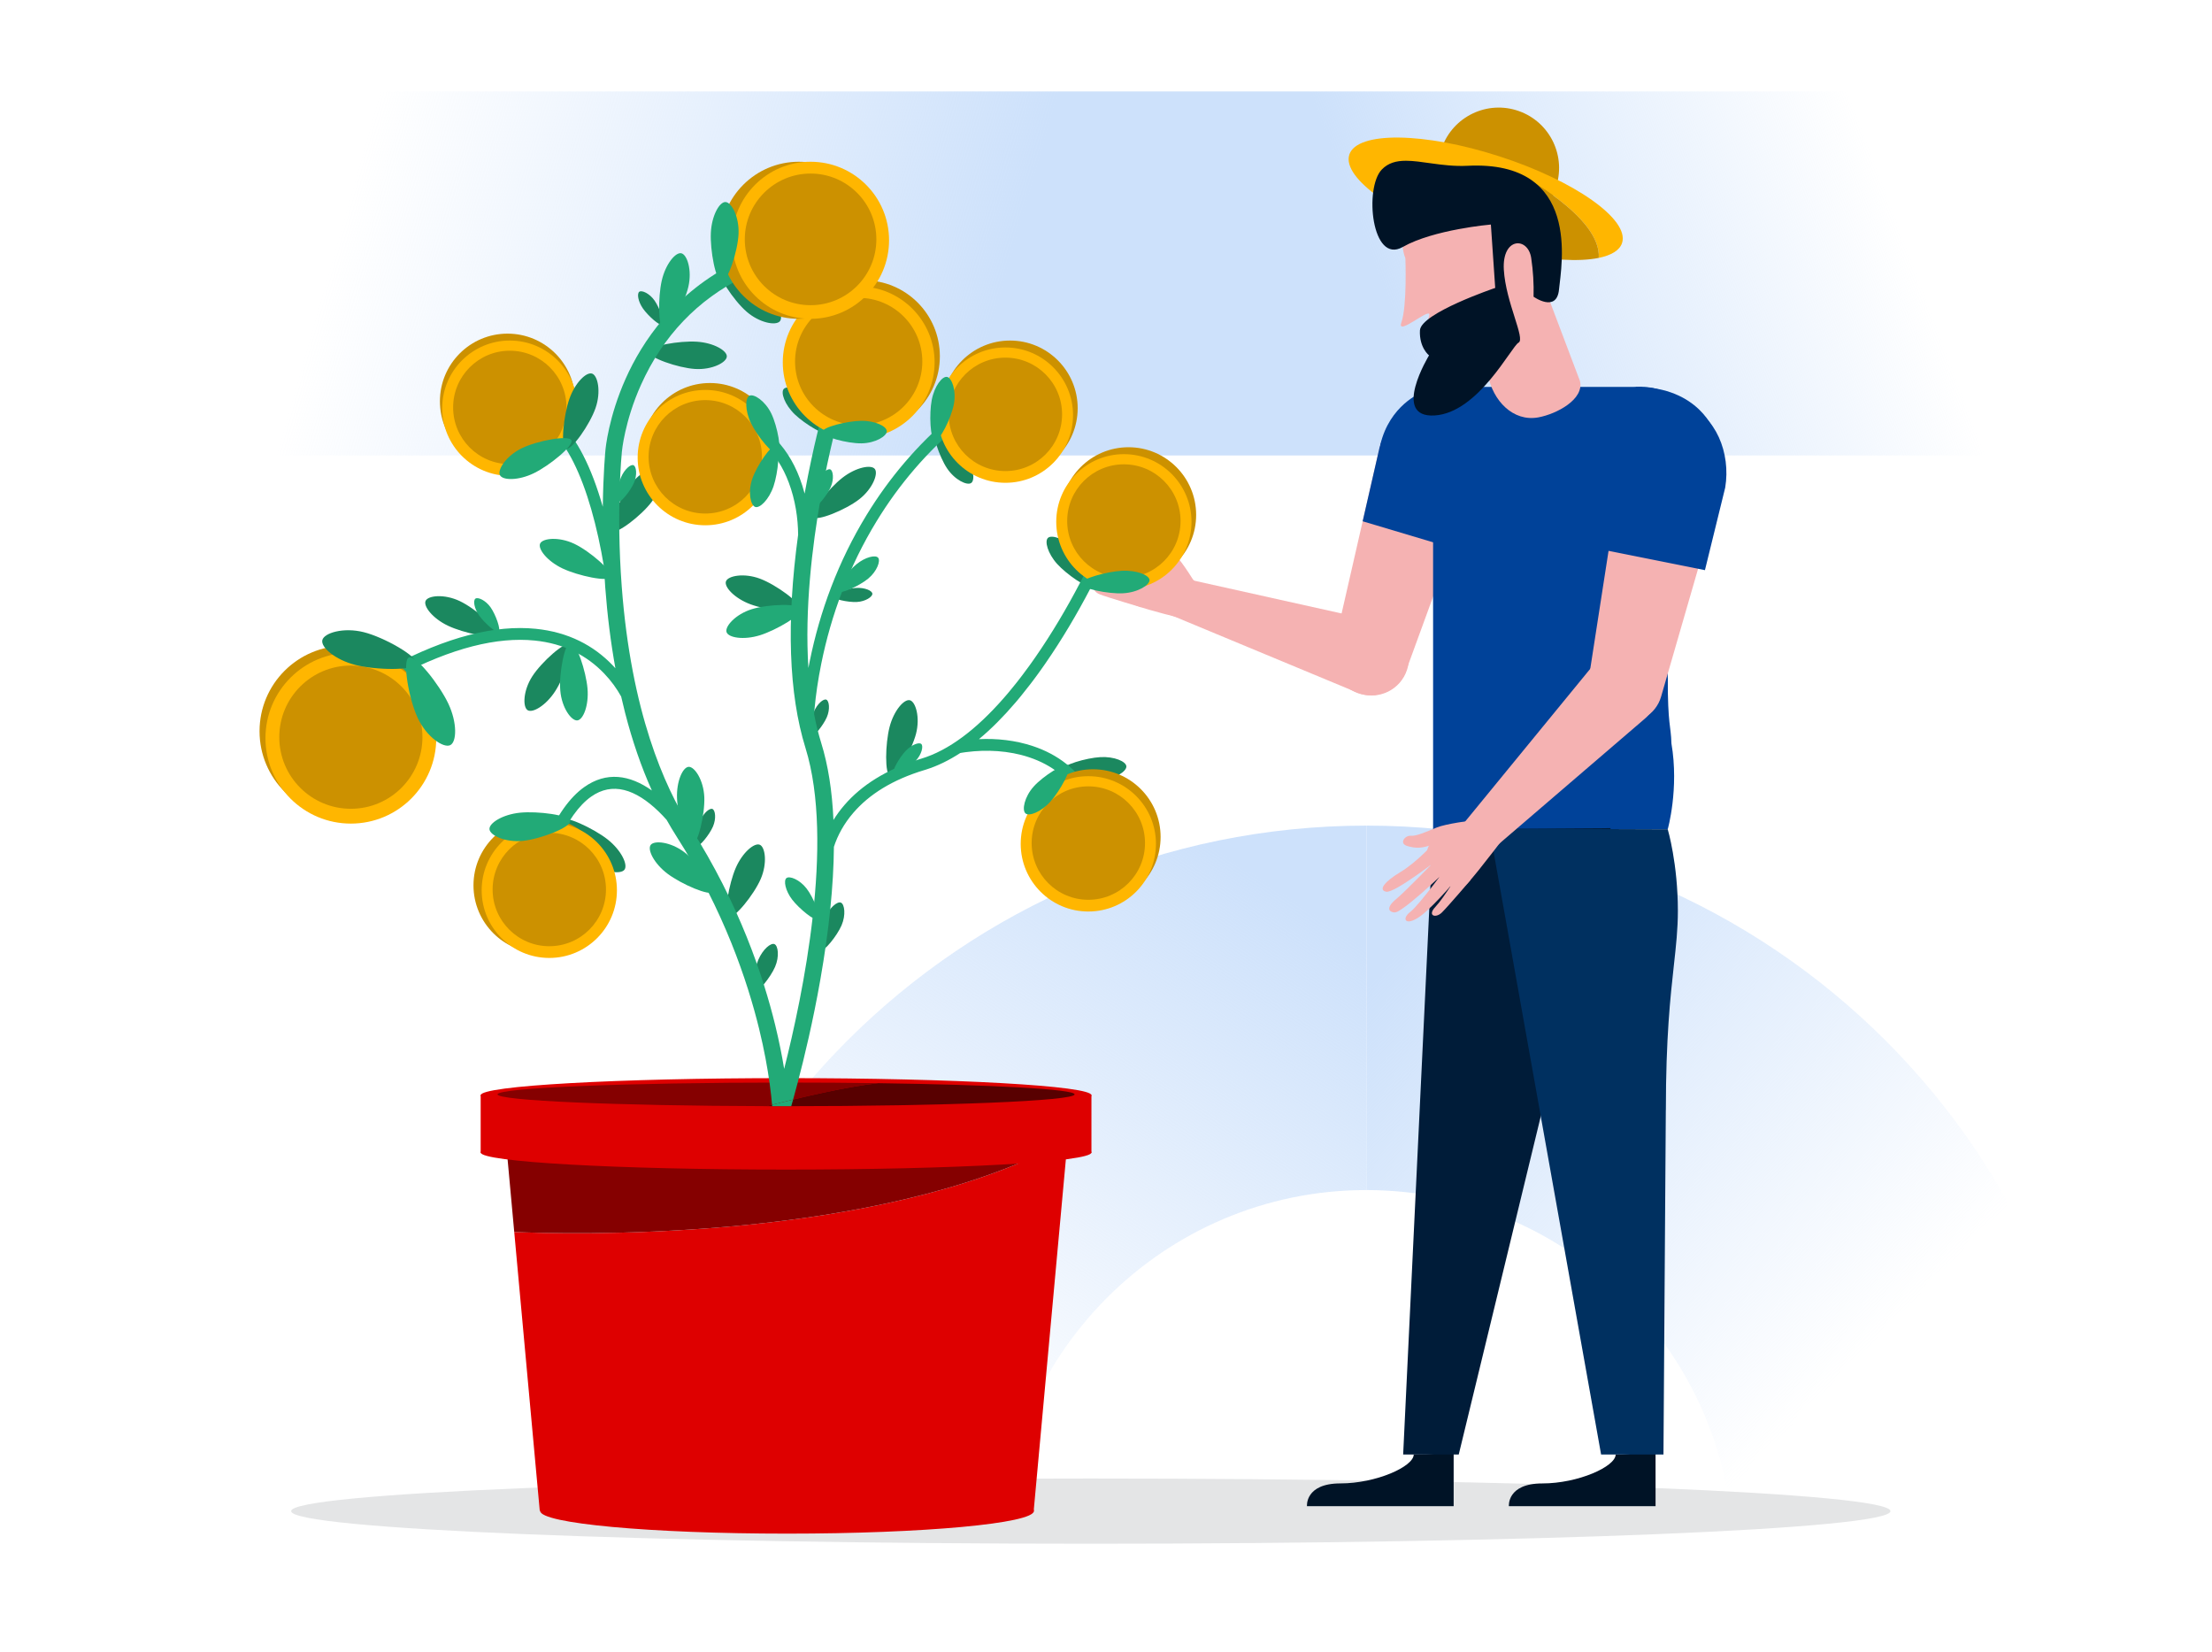 <?xml version="1.0" encoding="UTF-8"?>
<svg xmlns="http://www.w3.org/2000/svg" width="750" height="560" viewBox="0 0 750 560" fill="none">
  <g clip-path="url(#clip0_1274_2571)">
    <path d="M587.85 528.88H712.29C712.29 391.38 600.83 279.92 463.33 279.92V403.48C532.11 403.53 587.85 459.65 587.85 528.88Z" fill="url(#paint0_linear_1274_2571)"></path>
    <path d="M463.32 279.92C325.82 279.92 214.36 391.38 214.36 528.88H338.63C338.63 459.63 394.42 403.48 463.24 403.48C463.27 403.48 463.3 403.48 463.33 403.48V279.92H463.32Z" fill="url(#paint1_linear_1274_2571)"></path>
    <path d="M750 31H375V154.42H750V31Z" fill="url(#paint2_linear_1274_2571)"></path>
    <path d="M375 31H0V154.42H375V31Z" fill="url(#paint3_linear_1274_2571)"></path>
    <path fill-rule="evenodd" clip-rule="evenodd" d="M259.298 98.565C263.743 102.424 265.752 107.389 264.42 108.926C263.087 110.463 257.582 109.528 253.138 105.67C248.693 101.812 242.731 92.793 244.063 91.256C245.396 89.72 254.853 94.707 259.298 98.565ZM218.026 104.638C216.308 102.195 215.925 99.504 216.769 98.91C217.613 98.316 220.209 99.449 221.927 101.892C223.645 104.336 225.48 109.506 224.636 110.1C223.792 110.694 219.744 107.081 218.026 104.638ZM246.434 120.899C246.56 118.9 242.021 116.213 236.238 115.85C230.454 115.487 220.072 117.235 219.947 119.235C219.821 121.235 229.874 124.732 235.658 125.095C241.441 125.458 246.308 122.899 246.434 120.899ZM213.515 164.639C216.996 160.005 221.732 157.686 223.333 158.89C224.934 160.094 224.397 165.569 220.916 170.204C217.434 174.839 208.991 181.322 207.39 180.119C205.789 178.915 210.033 169.275 213.515 164.639ZM144.315 203.698C143.459 205.51 146.682 209.685 151.921 212.163C157.16 214.641 167.452 216.859 168.308 215.048C169.164 213.236 161.117 206.267 155.878 203.789C150.639 201.311 145.171 201.887 144.315 203.698ZM188.26 234.323C185.127 239.201 180.572 241.859 178.888 240.776C177.203 239.693 177.338 234.193 180.471 229.315C183.604 224.438 191.551 217.354 193.235 218.437C194.92 219.521 191.392 229.446 188.26 234.323ZM237.354 278.353C238.536 275.61 240.627 273.875 241.574 274.283C242.522 274.692 242.916 277.499 241.735 280.242C240.553 282.985 237.11 287.256 236.163 286.847C235.215 286.438 236.173 281.097 237.354 278.353ZM257.63 286.413C255.79 285.62 251.732 288.988 249.438 294.313C247.145 299.637 245.287 310.006 247.126 310.799C248.965 311.592 255.647 303.303 257.941 297.978C260.234 292.654 259.468 287.206 257.63 286.413ZM285.13 306.034C283.906 305.505 281.202 307.749 279.675 311.295C278.148 314.841 276.91 321.747 278.135 322.275C279.36 322.803 283.81 317.283 285.338 313.737C286.865 310.19 286.355 306.562 285.13 306.034ZM262.592 320.1C261.367 319.572 258.664 321.815 257.136 325.361C255.609 328.907 254.372 335.813 255.596 336.341C256.821 336.87 261.271 331.349 262.799 327.803C264.326 324.256 263.817 320.628 262.592 320.1ZM296.621 159.003C295.391 157.422 290.213 158.415 285.638 161.974C281.063 165.532 274.44 173.721 275.669 175.303C276.899 176.884 286.746 172.845 291.321 169.286C295.896 165.727 297.85 160.585 296.621 159.003ZM254.444 204.876C249.014 202.851 245.449 198.965 246.148 197.087C246.847 195.21 252.247 194.172 257.677 196.197C263.107 198.221 271.716 204.483 271.016 206.361C270.317 208.238 259.874 206.901 254.444 204.876ZM295.784 201.293C295.727 200.263 293.241 199.165 290.26 199.332C287.279 199.5 282.074 201.028 282.132 202.059C282.19 203.09 287.546 204.265 290.527 204.098C293.508 203.931 295.842 202.324 295.784 201.293ZM301.622 246.467C303.079 240.855 306.578 236.908 308.517 237.412C310.455 237.916 312.04 243.184 310.583 248.796C309.126 254.408 303.782 263.617 301.844 263.113C299.905 262.609 300.165 252.079 301.622 246.467ZM280.18 237.219C279.232 236.81 277.141 238.546 275.96 241.289C274.778 244.032 273.821 249.374 274.768 249.783C275.716 250.191 279.159 245.921 280.34 243.178C281.522 240.434 281.128 237.627 280.18 237.219ZM265.763 131.848C264.615 133.036 266.026 137.151 269.461 140.475C272.895 143.799 280.345 148.259 281.493 147.072C282.641 145.884 278.203 138.308 274.768 134.984C271.334 131.66 266.911 130.66 265.763 131.848ZM327.46 154.551C330.13 158.516 330.656 162.835 329.286 163.758C327.917 164.681 323.798 162.783 321.128 158.818C318.458 154.853 315.69 146.519 317.06 145.596C318.43 144.673 324.79 150.585 327.46 154.551ZM355.331 182.357C354.107 183.465 355.241 187.665 358.448 191.21C361.654 194.755 368.791 199.702 370.015 198.593C371.239 197.485 367.314 189.63 364.108 186.085C360.902 182.54 356.556 181.248 355.331 182.357ZM373.063 256.696C377.834 256.426 381.813 258.179 381.907 259.829C382 261.479 378.265 264.052 373.495 264.322C368.724 264.592 360.15 262.716 360.057 261.066C359.963 259.417 368.293 256.966 373.063 256.696ZM211.716 294.889C212.999 293.257 210.706 288.294 205.985 284.58C201.264 280.865 191.377 276.246 190.094 277.879C188.811 279.511 195.333 288.412 200.055 292.126C204.776 295.84 210.433 296.522 211.716 294.889Z" fill="#1B885F"></path>
    <path fill-rule="evenodd" clip-rule="evenodd" d="M522.82 76.853L484.241 63.167L488.866 50.116C492.643 39.457 504.342 33.88 514.995 37.66C525.648 41.439 531.222 53.144 527.444 63.803L522.82 76.853Z" fill="#CC9100"></path>
    <path fill-rule="evenodd" clip-rule="evenodd" d="M508.391 53.013C482.852 44.746 460.066 44.486 457.497 52.432C454.928 60.377 473.549 73.52 499.087 81.786C503.989 83.373 508.788 84.663 513.363 85.659L514.786 58.859C514.786 58.859 543.013 73.43 542.074 87.44C546.353 86.56 549.172 84.872 549.981 82.368C552.55 74.422 533.93 61.28 508.391 53.013Z" fill="#FFB600"></path>
    <path fill-rule="evenodd" clip-rule="evenodd" d="M514.785 58.859L513.363 85.659C525.114 88.215 535.381 88.817 542.074 87.44C543.013 73.429 514.785 58.859 514.785 58.859Z" fill="#CC9100"></path>
    <path fill-rule="evenodd" clip-rule="evenodd" d="M640.98 512.338C640.98 518.441 519.589 523.389 369.846 523.389C220.102 523.389 98.712 518.441 98.712 512.338C98.712 506.233 220.102 501.285 369.846 501.285C519.589 501.285 640.98 506.233 640.98 512.338Z" fill="#E4E5E6"></path>
    <path fill-rule="evenodd" clip-rule="evenodd" d="M461.07 235.139C467.677 237.352 474.826 233.788 477.037 227.177C477.22 226.631 477.365 226.073 477.471 225.506C478.756 218.655 474.247 212.058 467.4 210.772L401.973 196.223L395.033 207.719L460.229 234.824C460.506 234.939 460.786 235.044 461.07 235.139Z" fill="#F5B2B2"></path>
    <path fill-rule="evenodd" clip-rule="evenodd" d="M409.408 199.739C404.488 197.716 398.779 190.685 393.148 188.608C387.518 186.532 384.695 193.479 383.2 196.11C381.704 198.742 381.156 203.818 385.48 205.409C389.803 207.001 400.338 209.563 400.338 209.563C400.338 209.563 409.303 206.815 409.408 199.739Z" fill="#F5B2B2"></path>
    <path fill-rule="evenodd" clip-rule="evenodd" d="M403.992 200.557C401.113 203.609 394.489 201.484 391.624 198.427C391.137 197.929 390.762 197.333 390.525 196.677C389.904 194.816 393.815 190.316 392.75 189.295C389.962 186.634 389.009 184.452 388.655 181.529C388.3 178.607 391.624 179.34 392.306 181.255C392.987 183.17 395.914 185.719 398.434 188.126C400.954 190.534 405.57 198.2 405.57 198.2L403.992 200.557Z" fill="#F5B2B2"></path>
    <path fill-rule="evenodd" clip-rule="evenodd" d="M387.975 201.347C387.975 201.347 377.728 200.135 373.748 198.718C369.768 197.3 370.116 200.424 372.871 201.501C375.627 202.578 386.935 205.912 386.935 205.912L387.975 201.347Z" fill="#F5B2B2"></path>
    <path fill-rule="evenodd" clip-rule="evenodd" d="M171.014 381.162L171.587 387.427L171.788 389.628L185.519 387.637C185.519 387.637 249.565 384.288 352.663 391.209C288.681 421.097 192.21 418.474 174.358 417.7L181.513 495.888L183.009 512.227H350.487L362.482 381.162H171.014Z" fill="#DE0000"></path>
    <path fill-rule="evenodd" clip-rule="evenodd" d="M352.663 391.211C249.565 384.289 185.519 387.638 185.519 387.638L171.789 389.629L174.358 417.701C192.209 418.475 288.682 421.098 352.663 391.211Z" fill="#850000"></path>
    <path fill-rule="evenodd" clip-rule="evenodd" d="M370.069 390.735C370.069 393.941 323.711 396.54 266.525 396.54C209.339 396.54 162.98 393.941 162.98 390.735C162.98 387.529 209.339 384.93 266.525 384.93C323.711 384.93 370.069 387.529 370.069 390.735Z" fill="#DE0000"></path>
    <path fill-rule="evenodd" clip-rule="evenodd" d="M162.98 390.836H370.062V371.258H162.98V390.836Z" fill="#DE0000"></path>
    <path fill-rule="evenodd" clip-rule="evenodd" d="M370.069 371.339C370.069 374.545 323.711 377.144 266.525 377.144C209.339 377.144 162.98 374.545 162.98 371.339C162.98 368.132 209.339 365.533 266.525 365.533C323.711 365.533 370.069 368.132 370.069 371.339Z" fill="#DE0000"></path>
    <path fill-rule="evenodd" clip-rule="evenodd" d="M350.566 512.264C350.566 516.518 313.09 519.966 266.859 519.966C220.63 519.966 183.152 516.518 183.152 512.264C183.152 508.01 220.63 504.562 266.859 504.562C313.09 504.562 350.566 508.01 350.566 512.264Z" fill="#DE0000"></path>
    <path fill-rule="evenodd" clip-rule="evenodd" d="M266.525 367.031C212.495 367.031 168.695 368.825 168.695 371.039C168.695 373.161 208.954 374.898 259.886 375.038C271.64 372.021 287.154 368.393 297.821 367.24C287.995 367.105 277.47 367.031 266.525 367.031Z" fill="#850000"></path>
    <path fill-rule="evenodd" clip-rule="evenodd" d="M364.354 371.041C364.354 369.276 336.502 367.777 297.821 367.242C287.154 368.395 271.639 372.022 259.887 375.039C262.081 375.045 264.293 375.049 266.525 375.049C320.554 375.049 364.354 373.254 364.354 371.041Z" fill="#580000"></path>
    <path fill-rule="evenodd" clip-rule="evenodd" d="M270.474 367.036C272.682 358.64 275.697 346.122 278.166 332.023C281.102 315.254 282.63 300.254 282.747 287.109C284.023 283.181 286.15 279.263 289.325 275.578C294.709 269.33 302.616 264.329 313.516 261.057L314.007 260.906C317.89 259.684 321.748 257.798 325.574 255.308L326.069 255.219C326.187 255.2 326.308 255.18 326.433 255.161L327.222 255.045L327.646 254.989C334.489 254.112 342.014 254.431 349.04 256.787C356.588 259.318 362.649 263.97 366.77 271.185L370.244 269.202L369.957 268.708C365.33 260.875 358.578 255.766 350.312 252.995C344.257 250.964 337.945 250.32 331.925 250.602C336.078 247.154 340.189 243.017 344.25 238.267L345.185 237.162L346.118 236.035C347.206 234.708 348.29 233.338 349.37 231.925L350.295 230.704C350.603 230.294 350.911 229.88 351.218 229.463L352.139 228.201L353.058 226.92L353.975 225.619L354.433 224.961C360.046 216.861 365.167 208.193 369.698 199.525C369.74 199.444 369.782 199.363 369.824 199.282L369.923 199.094L370.09 198.771L370.852 197.292L371.582 195.851L372.28 194.451L372.945 193.094L373.578 191.782L374.059 190.769L374.843 189.084L375.36 187.935L371.696 186.332L371.476 186.823L370.92 188.04L370.441 189.064L369.662 190.696C369.559 190.911 369.454 191.128 369.347 191.346L368.693 192.68L368.007 194.057L367.288 195.474L366.539 196.93L366.153 197.672C361.694 206.202 356.655 214.732 351.145 222.683C350.699 223.327 350.252 223.964 349.805 224.593L348.909 225.842C348.162 226.874 347.413 227.886 346.662 228.876L345.761 230.054C345.611 230.249 345.461 230.442 345.31 230.635L344.407 231.782C343.654 232.73 342.899 233.655 342.144 234.558L341.236 235.63L340.328 236.681C331.085 247.255 321.679 254.43 312.366 257.226L311.659 257.441C300.402 260.934 292.067 266.268 286.295 272.967C284.88 274.61 283.649 276.297 282.591 278.014C282.141 268.075 280.763 259.371 278.459 251.947C277.479 248.793 276.676 245.505 276.028 242.119L276.074 241.532L276.186 240.251C276.614 235.613 277.348 230.503 278.455 225.037C281.8 208.533 287.841 192.05 297.242 176.675C304.83 164.267 314.331 153.096 325.935 143.458L323.379 140.381L322.509 141.11C310.951 150.869 301.451 162.127 293.83 174.589C284.167 190.391 277.967 207.308 274.535 224.243C274.382 224.996 274.237 225.744 274.097 226.484C271.52 186.536 284.341 141.239 284.501 140.685L279.121 139.136C279.081 139.277 275.776 150.855 272.815 167.355C272.362 165.609 271.814 163.862 271.16 162.13C266.75 150.451 258.333 142.171 245.127 138.972L244.185 142.859L244.72 142.993C256.246 145.949 263.51 153.194 267.417 163.543C269.664 169.492 270.566 175.706 270.614 181.292C266.58 210.947 267.42 235.269 273.113 253.608C283.034 285.566 272.158 337.635 265.879 362.394C265.187 358.175 264.209 353.162 262.828 347.509C258.858 331.259 250.647 306.447 234.07 280.518C225.218 266.672 213.996 241.256 210.801 198.806C208.878 173.263 210.823 153.45 210.843 153.254L210.847 153.204C210.856 153.101 211.774 142.821 217.364 130.4C224.797 113.883 236.534 101.589 252.25 93.86L249.781 88.834C228.627 99.237 217.652 116.038 212.17 128.301C206.325 141.375 205.333 151.989 205.271 152.718C205.22 153.233 204.526 160.558 204.383 171.819C204.355 171.721 204.326 171.623 204.298 171.525C200.585 158.648 195.73 148.709 189.456 142.808L186.715 145.721L187.027 146.02C192.516 151.366 196.989 160.613 200.455 172.633C202.242 178.832 203.667 185.428 204.768 192.078C204.885 194.369 205.031 196.72 205.211 199.121C205.928 208.69 207.082 217.872 208.657 226.568C208.361 226.239 208.057 225.911 207.746 225.586C201.24 218.794 192.619 214.297 181.667 213.191C168.007 211.811 151.581 215.835 132.135 226.23L134.02 229.758L134.78 229.354C153.234 219.61 168.639 215.896 181.265 217.171C191.23 218.177 198.985 222.223 204.857 228.353C207.236 230.837 209.14 233.499 210.61 236.158C211.032 238.014 211.474 239.844 211.937 241.648C214.391 251.203 217.43 260.016 221.021 268.006C213.434 262.636 205.584 261.54 198.096 266.852C193.211 270.317 188.809 276.443 184.91 285.477L188.583 287.062L188.831 286.493C192.396 278.396 196.295 273.033 200.41 270.114C207.625 264.996 215.454 267.516 223.363 275.179C224.292 276.079 225.18 277.014 226.022 277.966C227.096 279.883 228.207 281.74 229.355 283.536C245.472 308.748 253.473 332.867 257.347 348.66C259.146 355.996 260.245 362.26 260.915 367.04L260.915 367.04C261.367 370.267 261.625 372.819 261.769 374.56C264.052 373.981 266.452 373.387 268.913 372.797C269.36 371.198 269.888 369.261 270.474 367.036Z" fill="#22AA77"></path>
    <path fill-rule="evenodd" clip-rule="evenodd" d="M263.637 152.803C263.637 165.474 253.371 175.745 240.707 175.745C228.044 175.745 217.778 165.474 217.778 152.803C217.778 140.133 228.044 129.861 240.707 129.861C253.371 129.861 263.637 140.133 263.637 152.803Z" fill="#CC9100"></path>
    <path fill-rule="evenodd" clip-rule="evenodd" d="M262.061 155.149C262.061 167.82 251.796 178.091 239.132 178.091C226.469 178.091 216.203 167.82 216.203 155.149C216.203 142.479 226.469 132.207 239.132 132.207C251.796 132.207 262.061 142.479 262.061 155.149Z" fill="#FFB600"></path>
    <path fill-rule="evenodd" clip-rule="evenodd" d="M258.351 154.883C258.351 165.503 249.746 174.112 239.132 174.112C228.519 174.112 219.914 165.503 219.914 154.883C219.914 144.264 228.519 135.654 239.132 135.654C249.746 135.654 258.351 144.264 258.351 154.883Z" fill="#CC9100"></path>
    <path fill-rule="evenodd" clip-rule="evenodd" d="M261.769 374.559C261.783 374.729 261.795 374.889 261.807 375.044C263.371 375.047 264.942 375.049 266.525 375.049C267.11 375.049 267.692 375.048 268.274 375.048C268.462 374.397 268.675 373.644 268.913 372.797C266.452 373.387 264.052 373.981 261.769 374.559Z" fill="#22AA77"></path>
    <path fill-rule="evenodd" clip-rule="evenodd" d="M199.2 233.412C199.704 239.187 197.727 244.078 195.732 244.253C193.736 244.427 190.481 239.993 189.977 234.217C189.473 228.441 191.429 217.974 193.423 217.799C195.418 217.625 198.696 227.636 199.2 233.412Z" fill="#22AA77"></path>
    <path fill-rule="evenodd" clip-rule="evenodd" d="M257.664 215.379C252.131 217.101 246.934 216.208 246.339 214.295C245.744 212.382 249.381 208.255 254.915 206.534C260.448 204.812 271.086 204.496 271.681 206.41C272.276 208.323 263.197 213.657 257.664 215.379Z" fill="#22AA77"></path>
    <path fill-rule="evenodd" clip-rule="evenodd" d="M190.75 192.738C185.511 190.26 182.288 186.085 183.144 184.273C184 182.462 189.468 181.886 194.707 184.364C199.946 186.842 207.993 193.812 207.137 195.623C206.281 197.434 195.989 195.217 190.75 192.738Z" fill="#22AA77"></path>
    <path fill-rule="evenodd" clip-rule="evenodd" d="M307.027 254.64C309.072 252.464 311.629 251.545 312.381 252.252C313.133 252.96 312.548 255.733 310.502 257.909C308.457 260.085 303.766 262.926 303.014 262.219C302.262 261.512 304.982 256.816 307.027 254.64Z" fill="#22AA77"></path>
    <path fill-rule="evenodd" clip-rule="evenodd" d="M290.35 191.34C293.383 188.83 296.878 188.049 297.744 189.098C298.612 190.146 297.391 193.677 294.358 196.187C291.326 198.697 284.725 201.642 283.858 200.593C282.991 199.545 287.319 193.85 290.35 191.34Z" fill="#22AA77"></path>
    <path fill-rule="evenodd" clip-rule="evenodd" d="M277.299 163.215C278.48 160.472 280.572 158.737 281.519 159.145C282.467 159.554 282.861 162.361 281.679 165.104C280.498 167.847 277.055 172.118 276.108 171.709C275.16 171.301 276.118 165.958 277.299 163.215Z" fill="#22AA77"></path>
    <path fill-rule="evenodd" clip-rule="evenodd" d="M161.203 202.96C162.047 202.366 164.644 203.499 166.362 205.942C168.08 208.386 169.915 213.556 169.071 214.15C168.227 214.744 164.178 211.131 162.461 208.688C160.743 206.245 160.36 203.554 161.203 202.96Z" fill="#22AA77"></path>
    <path fill-rule="evenodd" clip-rule="evenodd" d="M268.607 305.029C266.254 301.968 265.611 298.514 266.668 297.701C267.725 296.886 271.141 298.207 273.495 301.268C275.848 304.328 278.502 310.905 277.445 311.718C276.387 312.532 270.96 308.09 268.607 305.029Z" fill="#22AA77"></path>
    <path fill-rule="evenodd" clip-rule="evenodd" d="M229.553 270.66C229.314 264.867 231.514 260.072 233.514 259.989C235.515 259.907 238.564 264.485 238.803 270.278C239.041 276.071 236.608 286.438 234.607 286.521C232.606 286.603 229.791 276.453 229.553 270.66Z" fill="#22AA77"></path>
    <path fill-rule="evenodd" clip-rule="evenodd" d="M226.394 296.278C221.754 292.805 219.427 288.071 220.626 286.467C221.826 284.862 227.299 285.388 231.94 288.86C236.579 292.333 243.078 300.767 241.878 302.371C240.679 303.976 231.034 299.751 226.394 296.278Z" fill="#22AA77"></path>
    <path fill-rule="evenodd" clip-rule="evenodd" d="M224.379 95.116C225.68 89.466 229.069 85.424 231.02 85.874C232.972 86.324 234.702 91.546 233.401 97.196C232.1 102.846 227.013 112.2 225.061 111.75C223.11 111.3 223.078 100.766 224.379 95.116Z" fill="#22AA77"></path>
    <path fill-rule="evenodd" clip-rule="evenodd" d="M145.909 247.919C145.909 263.92 132.946 276.89 116.955 276.89C100.963 276.89 88 263.92 88 247.919C88 231.919 100.963 218.949 116.955 218.949C132.946 218.949 145.909 231.919 145.909 247.919Z" fill="#CC9100"></path>
    <path fill-rule="evenodd" clip-rule="evenodd" d="M147.917 250.265C147.917 266.265 134.954 279.235 118.963 279.235C102.972 279.235 90.008 266.265 90.008 250.265C90.008 234.265 102.972 221.295 118.963 221.295C134.954 221.295 147.917 234.265 147.917 250.265Z" fill="#FFB600"></path>
    <path fill-rule="evenodd" clip-rule="evenodd" d="M143.231 249.93C143.231 263.34 132.366 274.212 118.963 274.212C105.56 274.212 94.695 263.34 94.695 249.93C94.695 236.52 105.56 225.648 118.963 225.648C132.366 225.648 143.231 236.52 143.231 249.93Z" fill="#CC9100"></path>
    <path fill-rule="evenodd" clip-rule="evenodd" d="M318.669 120.783C318.669 135.005 307.146 146.534 292.931 146.534C278.717 146.534 267.194 135.005 267.194 120.783C267.194 106.56 278.717 95.031 292.931 95.031C307.146 95.031 318.669 106.56 318.669 120.783Z" fill="#CC9100"></path>
    <path fill-rule="evenodd" clip-rule="evenodd" d="M316.884 122.865C316.884 137.087 305.361 148.616 291.147 148.616C276.932 148.616 265.409 137.087 265.409 122.865C265.409 108.643 276.932 97.113 291.147 97.113C305.361 97.113 316.884 108.643 316.884 122.865Z" fill="#FFB600"></path>
    <path fill-rule="evenodd" clip-rule="evenodd" d="M312.718 122.568C312.718 134.488 303.06 144.152 291.146 144.152C279.232 144.152 269.574 134.488 269.574 122.568C269.574 110.648 279.232 100.984 291.146 100.984C303.06 100.984 312.718 110.648 312.718 122.568Z" fill="#CC9100"></path>
    <path fill-rule="evenodd" clip-rule="evenodd" d="M195.016 136.059C195.016 148.73 184.751 159.001 172.087 159.001C159.424 159.001 149.158 148.73 149.158 136.059C149.158 123.389 159.424 113.117 172.087 113.117C184.751 113.117 195.016 123.389 195.016 136.059Z" fill="#CC9100"></path>
    <path fill-rule="evenodd" clip-rule="evenodd" d="M195.784 138.403C195.784 151.073 185.518 161.345 172.855 161.345C160.192 161.345 149.926 151.073 149.926 138.403C149.926 125.732 160.192 115.461 172.855 115.461C185.518 115.461 195.784 125.732 195.784 138.403Z" fill="#FFB600"></path>
    <path fill-rule="evenodd" clip-rule="evenodd" d="M192.073 138.137C192.073 148.757 183.469 157.366 172.855 157.366C162.241 157.366 153.637 148.757 153.637 138.137C153.637 127.518 162.241 118.908 172.855 118.908C183.469 118.908 192.073 127.518 192.073 138.137Z" fill="#CC9100"></path>
    <path fill-rule="evenodd" clip-rule="evenodd" d="M365.396 138.403C365.396 151.073 355.13 161.345 342.466 161.345C329.803 161.345 319.537 151.073 319.537 138.403C319.537 125.732 329.803 115.461 342.466 115.461C355.13 115.461 365.396 125.732 365.396 138.403Z" fill="#CC9100"></path>
    <path fill-rule="evenodd" clip-rule="evenodd" d="M363.821 140.747C363.821 153.417 353.555 163.689 340.891 163.689C328.228 163.689 317.962 153.417 317.962 140.747C317.962 128.076 328.228 117.805 340.891 117.805C353.555 117.805 363.821 128.076 363.821 140.747Z" fill="#FFB600"></path>
    <path fill-rule="evenodd" clip-rule="evenodd" d="M360.11 140.483C360.11 151.103 351.505 159.712 340.892 159.712C330.278 159.712 321.673 151.103 321.673 140.483C321.673 129.863 330.278 121.254 340.892 121.254C351.505 121.254 360.11 129.863 360.11 140.483Z" fill="#CC9100"></path>
    <path fill-rule="evenodd" clip-rule="evenodd" d="M206.397 300.169C206.397 312.839 196.131 323.111 183.468 323.111C170.804 323.111 160.539 312.839 160.539 300.169C160.539 287.498 170.804 277.227 183.468 277.227C196.131 277.227 206.397 287.498 206.397 300.169Z" fill="#CC9100"></path>
    <path fill-rule="evenodd" clip-rule="evenodd" d="M209.174 301.842C209.174 314.513 198.908 324.784 186.244 324.784C173.581 324.784 163.315 314.513 163.315 301.842C163.315 289.172 173.581 278.9 186.244 278.9C198.908 278.9 209.174 289.172 209.174 301.842Z" fill="#FFB600"></path>
    <path fill-rule="evenodd" clip-rule="evenodd" d="M205.463 301.576C205.463 312.196 196.858 320.805 186.244 320.805C175.631 320.805 167.026 312.196 167.026 301.576C167.026 290.957 175.631 282.348 186.244 282.348C196.858 282.348 205.463 290.957 205.463 301.576Z" fill="#CC9100"></path>
    <path fill-rule="evenodd" clip-rule="evenodd" d="M297.444 81.466C297.444 96.171 285.53 108.092 270.833 108.092C256.136 108.092 244.222 96.171 244.222 81.466C244.222 66.761 256.136 54.84 270.833 54.84C285.53 54.84 297.444 66.761 297.444 81.466Z" fill="#CC9100"></path>
    <path fill-rule="evenodd" clip-rule="evenodd" d="M301.444 81.466C301.444 96.171 289.53 108.092 274.833 108.092C260.136 108.092 248.222 96.171 248.222 81.466C248.222 66.761 260.136 54.84 274.833 54.84C289.53 54.84 301.444 66.761 301.444 81.466Z" fill="#FFB600"></path>
    <path fill-rule="evenodd" clip-rule="evenodd" d="M297.137 81.159C297.137 93.484 287.151 103.475 274.833 103.475C262.515 103.475 252.529 93.484 252.529 81.159C252.529 68.833 262.515 58.842 274.833 58.842C287.151 58.842 297.137 68.833 297.137 81.159Z" fill="#CC9100"></path>
    <path fill-rule="evenodd" clip-rule="evenodd" d="M210.575 161.801C211.757 159.058 213.848 157.323 214.796 157.731C215.743 158.14 216.137 160.947 214.956 163.69C213.774 166.433 210.332 170.704 209.384 170.295C208.436 169.887 209.394 164.544 210.575 161.801Z" fill="#22AA77"></path>
    <path fill-rule="evenodd" clip-rule="evenodd" d="M393.513 283.756C393.513 296.427 383.247 306.698 370.584 306.698C357.921 306.698 347.655 296.427 347.655 283.756C347.655 271.086 357.921 260.814 370.584 260.814C383.247 260.814 393.513 271.086 393.513 283.756Z" fill="#CC9100"></path>
    <path fill-rule="evenodd" clip-rule="evenodd" d="M391.938 286.102C391.938 298.773 381.673 309.044 369.009 309.044C356.346 309.044 346.08 298.773 346.08 286.102C346.08 273.432 356.346 263.16 369.009 263.16C381.673 263.16 391.938 273.432 391.938 286.102Z" fill="#FFB600"></path>
    <path fill-rule="evenodd" clip-rule="evenodd" d="M388.227 285.836C388.227 296.456 379.623 305.065 369.009 305.065C358.395 305.065 349.791 296.456 349.791 285.836C349.791 275.217 358.395 266.607 369.009 266.607C379.623 266.607 388.227 275.217 388.227 285.836Z" fill="#CC9100"></path>
    <path fill-rule="evenodd" clip-rule="evenodd" d="M405.564 174.575C405.564 187.245 395.298 197.517 382.634 197.517C369.971 197.517 359.705 187.245 359.705 174.575C359.705 161.904 369.971 151.633 382.634 151.633C395.298 151.633 405.564 161.904 405.564 174.575Z" fill="#CC9100"></path>
    <path fill-rule="evenodd" clip-rule="evenodd" d="M403.989 176.919C403.989 189.589 393.723 199.861 381.059 199.861C368.396 199.861 358.13 189.589 358.13 176.919C358.13 164.248 368.396 153.977 381.059 153.977C393.723 153.977 403.989 164.248 403.989 176.919Z" fill="#FFB600"></path>
    <path fill-rule="evenodd" clip-rule="evenodd" d="M400.278 176.653C400.278 187.273 391.673 195.881 381.06 195.881C370.446 195.881 361.841 187.273 361.841 176.653C361.841 166.033 370.446 157.424 381.06 157.424C391.673 157.424 400.278 166.033 400.278 176.653Z" fill="#CC9100"></path>
    <path fill-rule="evenodd" clip-rule="evenodd" d="M120.562 225.459C113.605 223.709 108.688 219.414 109.292 217.009C109.897 214.603 116.399 212.589 123.355 214.338C130.312 216.088 141.758 222.616 141.154 225.021C140.55 227.427 127.519 227.209 120.562 225.459Z" fill="#1B885F"></path>
    <path fill-rule="evenodd" clip-rule="evenodd" d="M152.016 238.568C155.079 245.058 154.882 251.586 152.64 252.645C150.398 253.704 144.717 249.954 141.654 243.464C138.591 236.975 136.37 223.981 138.612 222.922C140.854 221.863 148.953 232.078 152.016 238.568Z" fill="#22AA77"></path>
    <path fill-rule="evenodd" clip-rule="evenodd" d="M193.043 135.267C194.98 129.708 198.847 126.002 200.767 126.672C202.687 127.342 203.857 132.804 201.92 138.363C199.983 143.923 193.815 152.802 191.895 152.133C189.975 151.463 191.106 140.826 193.043 135.267Z" fill="#1B885F"></path>
    <path fill-rule="evenodd" clip-rule="evenodd" d="M181.036 160.422C175.748 163.004 170.394 162.909 169.503 161.081C168.611 159.252 171.626 154.55 176.914 151.969C182.203 149.387 192.832 147.43 193.723 149.258C194.615 151.087 186.325 157.841 181.036 160.422Z" fill="#22AA77"></path>
    <path fill-rule="evenodd" clip-rule="evenodd" d="M241.021 78.928C241.304 73.047 243.964 68.398 245.995 68.496C248.026 68.594 250.694 73.501 250.41 79.382C250.127 85.262 246.726 95.526 244.695 95.428C242.663 95.33 240.737 84.809 241.021 78.928Z" fill="#22AA77"></path>
    <path fill-rule="evenodd" clip-rule="evenodd" d="M254.65 143.532C252.554 139.235 252.63 134.886 254.114 134.161C255.599 133.436 259.415 135.886 261.511 140.182C263.607 144.479 265.197 153.115 263.712 153.84C262.228 154.565 256.746 147.829 254.65 143.532Z" fill="#22AA77"></path>
    <path fill-rule="evenodd" clip-rule="evenodd" d="M262.281 164.846C260.744 169.373 257.628 172.408 256.064 171.876C254.501 171.345 253.515 166.917 255.052 162.389C256.589 157.862 261.539 150.611 263.103 151.143C264.667 151.674 263.818 160.319 262.281 164.846Z" fill="#22AA77"></path>
    <path fill-rule="evenodd" clip-rule="evenodd" d="M315.915 135.616C316.812 130.92 319.478 127.483 321.1 127.793C322.722 128.103 324.31 132.352 323.414 137.049C322.518 141.745 318.617 149.611 316.995 149.301C315.373 148.991 315.019 140.312 315.915 135.616Z" fill="#22AA77"></path>
    <path fill-rule="evenodd" clip-rule="evenodd" d="M176.326 275.536C170.35 276.138 165.754 279.096 165.962 281.163C166.17 283.229 171.311 285.69 177.286 285.088C183.262 284.487 193.537 280.474 193.33 278.408C193.122 276.342 182.301 274.935 176.326 275.536Z" fill="#22AA77"></path>
    <path fill-rule="evenodd" clip-rule="evenodd" d="M291.98 142.675C296.758 142.614 300.657 144.541 300.678 146.193C300.699 147.845 296.855 150.252 292.077 150.313C287.299 150.374 278.815 148.123 278.794 146.471C278.773 144.819 287.202 142.736 291.98 142.675Z" fill="#22AA77"></path>
    <path fill-rule="evenodd" clip-rule="evenodd" d="M380.366 193.519C385.449 193.252 389.674 195.008 389.761 196.658C389.847 198.308 385.851 200.879 380.767 201.147C375.685 201.415 366.567 199.534 366.481 197.884C366.394 196.234 375.283 193.787 380.366 193.519Z" fill="#22AA77"></path>
    <path fill-rule="evenodd" clip-rule="evenodd" d="M356.172 271.759C352.975 275.312 348.916 276.872 347.688 275.766C346.461 274.661 347.3 270.203 350.497 266.649C353.694 263.095 361.101 258.385 362.328 259.49C363.556 260.596 359.368 268.205 356.172 271.759Z" fill="#22AA77"></path>
    <path fill-rule="evenodd" clip-rule="evenodd" d="M501.316 159.457C503.1 150.099 496.965 141.067 487.613 139.282C487.521 139.264 487.428 139.248 487.336 139.231C477.956 137.597 469.028 143.88 467.394 153.264L452.139 219.984C450.573 226.812 454.749 233.639 461.539 235.351C467.936 236.965 474.518 233.481 476.785 227.282L500.522 162.286C500.867 161.368 501.133 160.421 501.316 159.457Z" fill="#F5B2B2"></path>
    <path fill-rule="evenodd" clip-rule="evenodd" d="M492.222 185.747L500.522 162.286C500.867 161.368 501.133 160.421 501.316 159.457C503.1 150.099 496.965 141.067 487.613 139.282C487.52 139.264 487.428 139.248 487.336 139.231C477.956 137.597 469.028 143.88 467.394 153.264L462.024 176.735L492.222 185.747Z" fill="#004299"></path>
    <path fill-rule="evenodd" clip-rule="evenodd" d="M575.671 150.18C575.671 160.672 567.171 169.177 556.686 169.177C546.199 169.177 537.699 160.672 537.699 150.18C537.699 139.689 546.199 131.184 556.686 131.184C567.171 131.184 575.671 139.689 575.671 150.18Z" fill="#004299"></path>
    <path fill-rule="evenodd" clip-rule="evenodd" d="M509.299 150.182C509.299 160.674 500.798 169.179 490.312 169.179C479.827 169.179 471.326 160.674 471.326 150.182C471.326 139.691 479.827 131.186 490.312 131.186C500.798 131.186 509.299 139.691 509.299 150.182Z" fill="#004299"></path>
    <path fill-rule="evenodd" clip-rule="evenodd" d="M552.008 159.396H490.312V131.186H556.686L552.008 159.396Z" fill="#004299"></path>
    <path fill-rule="evenodd" clip-rule="evenodd" d="M547.806 493.127C547.806 497.263 535.01 502.949 522.94 502.949C510.87 502.949 511.601 510.665 511.601 510.665H561.334V492.292L558.247 489.242C558.247 489.242 561.334 493.127 547.806 493.127Z" fill="#001326"></path>
    <path fill-rule="evenodd" clip-rule="evenodd" d="M479.341 493.119C479.341 497.254 466.54 502.941 454.475 502.941C442.41 502.941 443.142 510.657 443.142 510.657H492.875V491.503L491.397 491.479C491.397 491.479 492.875 493.119 479.341 493.119Z" fill="#001326"></path>
    <path fill-rule="evenodd" clip-rule="evenodd" d="M485.905 281.169H565.462V150.182H485.905V281.169Z" fill="#004299"></path>
    <path fill-rule="evenodd" clip-rule="evenodd" d="M581.601 147.018L558.501 153.083C558.501 153.083 554.663 146.36 554.663 131.184C576.192 131.184 581.351 146.468 581.351 146.468L581.601 147.018Z" fill="#004299"></path>
    <path fill-rule="evenodd" clip-rule="evenodd" d="M484.358 147.047C484.358 147.047 480.333 155.003 468.003 150.834C471.145 137.333 481.825 133.188 481.825 133.188L484.358 147.047Z" fill="#004299"></path>
    <path fill-rule="evenodd" clip-rule="evenodd" d="M550.182 245.857C550.182 245.857 555.812 239.217 565.462 229.557C565.462 246.206 566.547 245.838 566.714 252.06C569.349 267.418 565.462 281.169 565.462 281.169L550.182 245.857Z" fill="#004299"></path>
    <path fill-rule="evenodd" clip-rule="evenodd" d="M546.108 280.781L494.598 493.148L475.754 493.143L485.905 281.169L546.108 280.781Z" fill="#001C39"></path>
    <path fill-rule="evenodd" clip-rule="evenodd" d="M542.868 493.143L505.018 280.953L565.462 281.169C565.462 281.169 565.462 281.169 565.462 281.17C565.492 281.27 568.898 292.785 568.898 308.795C568.898 315.032 568.286 320.568 567.536 327.346C566.354 338.042 564.829 351.829 564.829 376.339C564.823 376.333 564.818 376.328 564.812 376.322L564.014 493.148L542.868 493.143Z" fill="#003060"></path>
    <path fill-rule="evenodd" clip-rule="evenodd" d="M540.31 225.436C545.099 220.377 553.081 220.161 558.137 224.953C558.555 225.351 558.946 225.776 559.307 226.226C563.662 231.668 562.783 239.611 557.345 243.968L506.482 287.637L494.95 280.765L539.706 226.122C539.899 225.886 540.1 225.657 540.31 225.436Z" fill="#F5B2B2"></path>
    <path fill-rule="evenodd" clip-rule="evenodd" d="M567.496 150.447C558.171 149.018 549.762 155.432 548.818 164.699L538.688 230.011C537.654 236.694 542.208 243.177 548.932 244.606C555.147 246.031 561.397 242.369 563.196 236.248L581.687 172.326C584.618 162.481 577.846 152.042 567.496 150.447Z" fill="#F5B2B2"></path>
    <path fill-rule="evenodd" clip-rule="evenodd" d="M571.696 137.186L565.315 136.828C556.322 133.39 544.557 137.599 541.263 146.65V185.94L578.077 193.307L584.949 165.313C586.912 153.526 581.66 140.998 571.696 137.186Z" fill="#004299"></path>
    <path fill-rule="evenodd" clip-rule="evenodd" d="M502.178 275.277C498.327 278.948 489.582 281.298 485.392 285.595C481.202 289.892 486.39 295.304 488.183 297.743C489.975 300.182 494.384 302.751 497.599 299.451C500.814 296.15 512.777 280.241 512.777 280.241C512.777 280.241 508.593 278.258 502.178 275.277Z" fill="#F5B2B2"></path>
    <path fill-rule="evenodd" clip-rule="evenodd" d="M500.717 280.559C502.328 284.434 497.688 289.619 493.731 290.99C493.078 291.232 492.38 291.332 491.686 291.281C489.734 291.09 487.222 285.682 485.856 286.239C482.29 287.701 479.91 287.682 477.099 286.815C474.287 285.947 476.311 283.209 478.336 283.367C480.361 283.525 483.881 281.89 487.105 280.569C490.33 279.249 499.209 278.156 499.209 278.156L500.717 280.559Z" fill="#F5B2B2"></path>
    <path fill-rule="evenodd" clip-rule="evenodd" d="M494.908 295.512C494.908 295.512 489.625 304.38 486.709 307.438C483.793 310.496 486.785 311.452 488.891 309.374C490.998 307.296 498.65 298.323 498.65 298.323L494.908 295.512Z" fill="#F5B2B2"></path>
    <path fill-rule="evenodd" clip-rule="evenodd" d="M491.379 292.803C491.379 292.803 481.367 306.72 478.189 309.152C475.012 311.583 476.597 314.236 481.574 310.628C486.55 307.02 495.589 296.027 495.589 296.027L491.379 292.803Z" fill="#F5B2B2"></path>
    <path fill-rule="evenodd" clip-rule="evenodd" d="M487.324 291.066C487.324 291.066 476.234 302.506 473.538 304.692C471.29 306.515 470.22 308.261 471.724 309.089C472.423 309.446 473.256 309.426 473.936 309.033C478.893 306.344 491.279 294.26 491.279 294.26L487.324 291.066Z" fill="#F5B2B2"></path>
    <path fill-rule="evenodd" clip-rule="evenodd" d="M485.84 286.219C485.84 286.219 480.31 292.381 474.823 295.672C469.336 298.964 467.25 301.793 470.022 302.333C472.795 302.874 487.648 291.34 487.648 291.34L485.84 286.219Z" fill="#F5B2B2"></path>
    <path fill-rule="evenodd" clip-rule="evenodd" d="M487.593 67.423C470.619 74.254 476.51 87.559 476.51 87.559C476.51 87.559 477.148 103.702 475.14 109.355C474.2 112 477.131 110.253 479.979 108.506C482.573 106.915 485.098 105.324 484.564 107.052L484.545 107.056C483.426 110.681 484.545 125.719 487.573 127.777C492.197 130.88 503.771 123.155 503.771 123.155L504.534 127.207C506.149 135.782 512.981 143.076 521.565 141.514C527.828 140.364 537.204 135.375 535.701 129.186L514.664 73.532C514.664 73.532 508.343 65.432 497.298 65.432C494.382 65.432 491.137 65.996 487.593 67.423Z" fill="#F5B2B2"></path>
    <path fill-rule="evenodd" clip-rule="evenodd" d="M468.509 57.481C462.511 63.718 465.073 89.723 475.587 83.751C486.101 77.779 505.495 76.129 505.495 76.129L506.967 97.62C506.967 97.62 481.717 106.156 481.443 112.025C481.168 117.894 484.525 120.492 484.525 120.492C484.525 120.492 471.591 141.733 486.41 140.859C501.229 139.984 512.48 117.442 514.88 116.17C517.28 114.898 510.541 102.551 509.888 91.442C509.235 80.333 518.09 80.229 519.17 87.473C519.82 91.816 520.088 96.207 519.97 100.596C519.97 100.596 527.823 106.19 528.599 98.141C529.375 90.091 536.384 54.273 497.577 56.209C493.155 56.429 489.036 55.906 485.293 55.382C482.152 54.943 479.275 54.504 476.703 54.504C473.459 54.504 470.7 55.203 468.509 57.481Z" fill="#001326"></path>
  </g>
  <defs>
    <linearGradient id="paint0_linear_1274_2571" x1="463" y1="334" x2="611.5" y2="479.5" gradientUnits="userSpaceOnUse">
      <stop stop-color="#CDE1FB"></stop>
      <stop offset="1" stop-color="#CDE1FB" stop-opacity="0"></stop>
    </linearGradient>
    <linearGradient id="paint1_linear_1274_2571" x1="419" y1="292" x2="297" y2="477.5" gradientUnits="userSpaceOnUse">
      <stop stop-color="#CDE1FB"></stop>
      <stop offset="1" stop-color="#CDE1FB" stop-opacity="0"></stop>
    </linearGradient>
    <linearGradient id="paint2_linear_1274_2571" x1="479.5" y1="125.5" x2="639.5" y2="65" gradientUnits="userSpaceOnUse">
      <stop stop-color="#CDE1FB"></stop>
      <stop offset="1" stop-color="#CDE1FB" stop-opacity="0"></stop>
    </linearGradient>
    <linearGradient id="paint3_linear_1274_2571" x1="324" y1="154" x2="111" y2="93" gradientUnits="userSpaceOnUse">
      <stop stop-color="#CDE1FB"></stop>
      <stop offset="1" stop-color="#CDE1FB" stop-opacity="0"></stop>
    </linearGradient>
    <clipPath id="clip0_1274_2571">
      <rect width="750" height="560" fill="white"></rect>
    </clipPath>
  </defs>
</svg>

